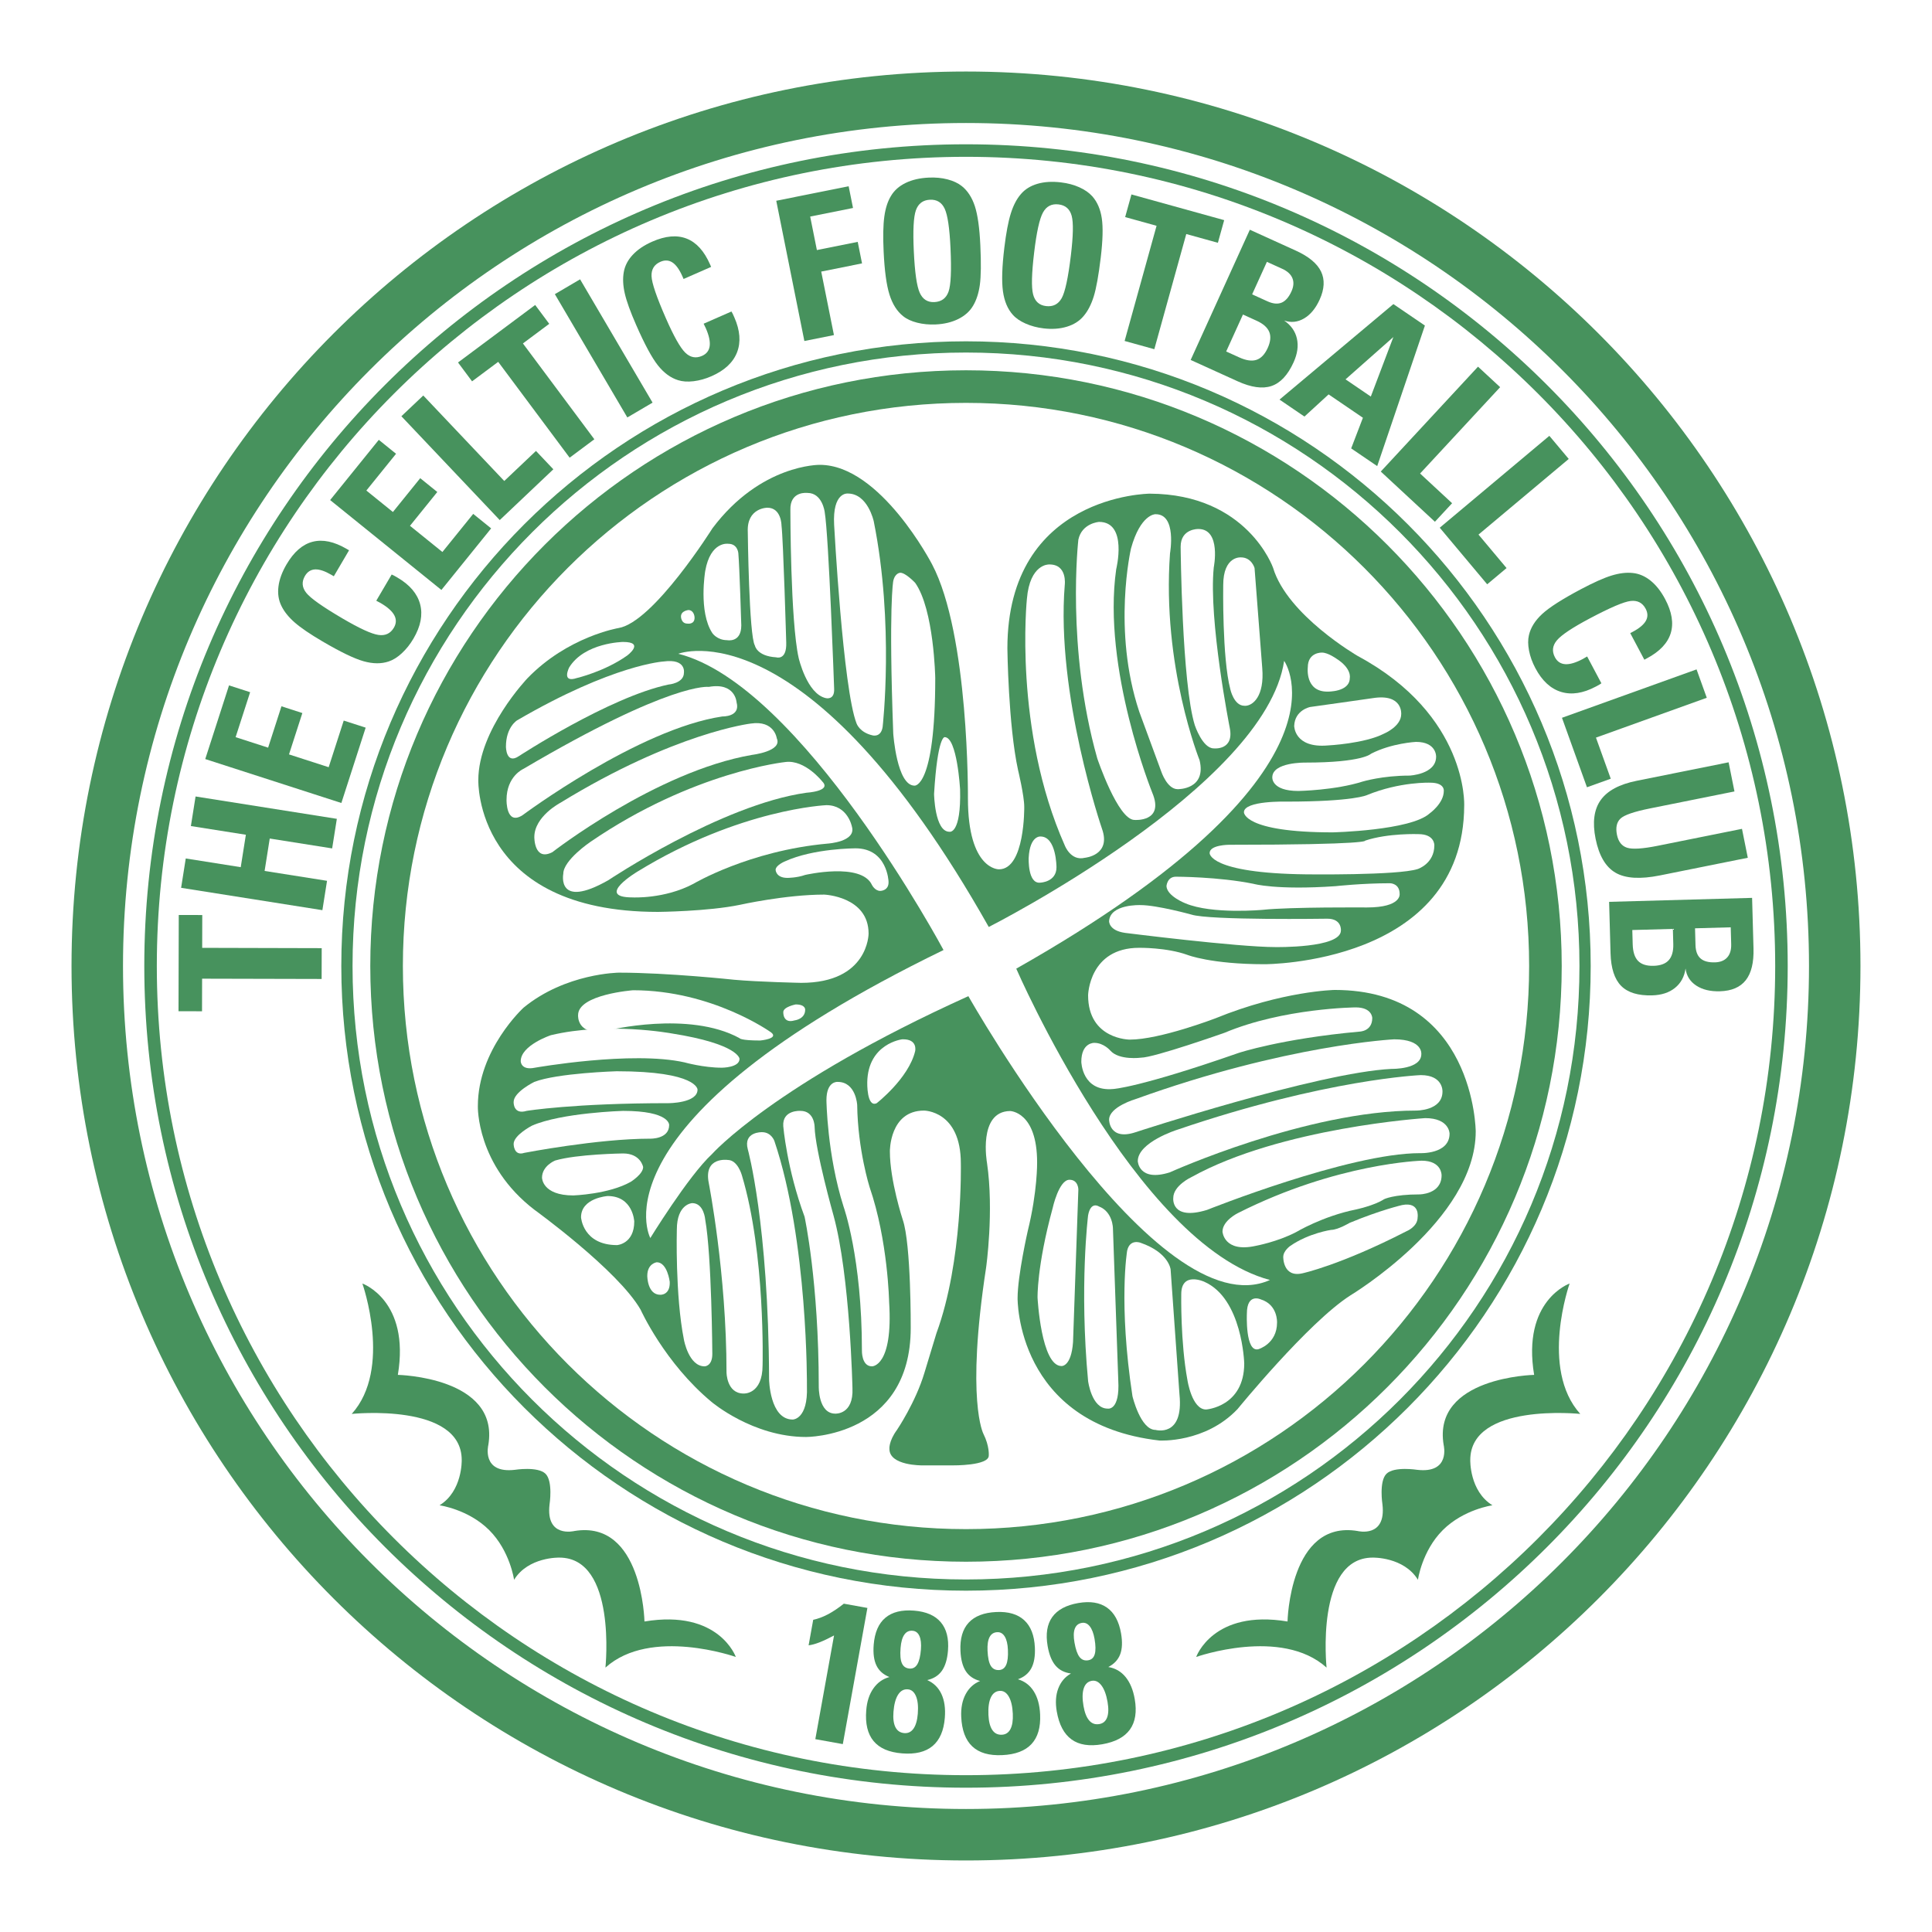 <?xml version="1.0" encoding="utf-8"?>
<!-- Generator: Adobe Illustrator 13.0.0, SVG Export Plug-In . SVG Version: 6.00 Build 14948)  -->
<!DOCTYPE svg PUBLIC "-//W3C//DTD SVG 1.0//EN" "http://www.w3.org/TR/2001/REC-SVG-20010904/DTD/svg10.dtd">
<svg version="1.0" id="Layer_1" xmlns="http://www.w3.org/2000/svg" xmlns:xlink="http://www.w3.org/1999/xlink" x="0px" y="0px"
	 width="192.756px" height="192.756px" viewBox="0 0 192.756 192.756" enable-background="new 0 0 192.756 192.756"
	 xml:space="preserve">
<g>
	<polygon fill-rule="evenodd" clip-rule="evenodd" fill="#FFFFFF" points="0,0 192.756,0 192.756,192.756 0,192.756 0,0 	"/>
	<path fill-rule="evenodd" clip-rule="evenodd" fill="#47925D" d="M185.619,96.378c0,49.286-39.954,89.241-89.241,89.241
		c-49.287,0-89.242-39.955-89.242-89.241c0-49.287,39.955-89.242,89.242-89.242C145.665,7.136,185.619,47.091,185.619,96.378
		L185.619,96.378z"/>
	<path fill="none" stroke="#FFFFFF" stroke-width="2.124" stroke-miterlimit="2.613" d="M179.422,96.378
		c0,45.864-37.18,83.044-83.044,83.044s-83.044-37.18-83.044-83.044s37.18-83.044,83.044-83.044S179.422,50.514,179.422,96.378"/>
	<path fill="#FFFFFF" d="M177.111,96.378c0,22.292-9.037,42.476-23.646,57.087c-14.61,14.609-34.794,23.646-57.087,23.646
		s-42.476-9.037-57.086-23.646c-14.61-14.611-23.646-34.795-23.646-57.087c0-44.588,36.145-80.733,80.733-80.733
		c22.293,0,42.477,9.037,57.087,23.647C168.074,53.901,177.111,74.085,177.111,96.378L177.111,96.378z M158.704,96.378
		c0-17.212-6.976-32.793-18.254-44.072c-11.278-11.278-26.86-18.253-44.072-18.253c-34.421,0-62.326,27.904-62.326,62.325
		c0,17.212,6.976,32.794,18.254,44.071c11.278,11.279,26.86,18.254,44.072,18.254s32.794-6.975,44.072-18.254
		C151.729,129.172,158.704,113.59,158.704,96.378L158.704,96.378z"/>
	<path fill="none" stroke="#FFFFFF" stroke-width="1.77" stroke-miterlimit="2.613" d="M156.698,96.378
		c0,33.313-27.007,60.321-60.32,60.321c-33.314,0-60.32-27.008-60.32-60.321c0-33.314,27.005-60.32,60.32-60.32
		C129.691,36.058,156.698,63.063,156.698,96.378"/>
	<path fill-rule="evenodd" clip-rule="evenodd" fill="#FFFFFF" d="M152.562,96.378c0,31.03-25.154,56.183-56.184,56.183
		s-56.183-25.152-56.183-56.183c0-31.029,25.154-56.183,56.183-56.183S152.562,65.349,152.562,96.378L152.562,96.378z"/>
	<polygon fill-rule="evenodd" clip-rule="evenodd" fill="#47925D" points="32.089,97.672 20.164,97.643 20.156,100.895 
		17.811,100.889 17.835,91.287 20.18,91.293 20.172,94.567 32.097,94.598 32.089,97.672 	"/>
	<polygon fill-rule="evenodd" clip-rule="evenodd" fill="#47925D" points="32.628,87.879 32.165,90.808 18.07,88.578 18.533,85.65 
		24.018,86.518 24.53,83.283 19.045,82.416 19.512,79.465 33.607,81.695 33.139,84.646 26.912,83.66 26.4,86.894 32.628,87.879 	"/>
	<polygon fill-rule="evenodd" clip-rule="evenodd" fill="#47925D" points="34.058,80.115 20.478,75.732 22.85,68.381 24.956,69.061 
		23.507,73.547 26.75,74.594 28.081,70.467 30.166,71.141 28.834,75.267 32.792,76.545 34.294,71.892 36.483,72.598 34.058,80.115 	
		"/>
	<path fill-rule="evenodd" clip-rule="evenodd" fill="#47925D" d="M39.077,57.32c0.073,0.028,0.15,0.064,0.23,0.107
		c0.08,0.043,0.197,0.11,0.353,0.202c1.228,0.719,1.98,1.606,2.257,2.66c0.278,1.053,0.056,2.195-0.666,3.426
		c-0.333,0.568-0.72,1.054-1.159,1.458c-0.439,0.406-0.876,0.679-1.311,0.82c-0.737,0.25-1.57,0.243-2.502-0.019
		c-0.931-0.261-2.3-0.922-4.109-1.983c-1.24-0.728-2.165-1.357-2.772-1.89c-0.607-0.532-1.05-1.085-1.327-1.659
		c-0.282-0.577-0.379-1.22-0.289-1.927c0.089-0.708,0.358-1.442,0.805-2.206c0.732-1.247,1.601-2,2.608-2.259
		c1.007-0.259,2.139-0.02,3.394,0.716l0.235,0.138l-1.519,2.589l-0.234-0.137c-0.652-0.382-1.195-0.564-1.629-0.546
		c-0.434,0.019-0.773,0.236-1.018,0.653c-0.339,0.579-0.297,1.138,0.125,1.677c0.422,0.54,1.636,1.397,3.641,2.573
		c1.683,0.987,2.869,1.531,3.56,1.633c0.69,0.103,1.207-0.139,1.549-0.723c0.244-0.417,0.258-0.829,0.041-1.237
		c-0.218-0.408-0.671-0.814-1.362-1.219c-0.044-0.026-0.115-0.063-0.209-0.111c-0.096-0.048-0.171-0.089-0.228-0.122L39.077,57.32
		L39.077,57.32z"/>
	<polygon fill-rule="evenodd" clip-rule="evenodd" fill="#47925D" points="44.038,58.86 32.938,49.891 37.793,43.883 39.514,45.274 
		36.551,48.941 39.201,51.082 41.926,47.709 43.629,49.086 40.904,52.459 44.139,55.073 47.212,51.271 49.002,52.716 44.038,58.86 	
		"/>
	<polygon fill-rule="evenodd" clip-rule="evenodd" fill="#47925D" points="49.86,51.888 40.046,41.529 42.23,39.46 50.31,47.988 
		53.474,44.99 55.208,46.821 49.86,51.888 	"/>
	<polygon fill-rule="evenodd" clip-rule="evenodd" fill="#47925D" points="56.833,45.664 49.706,36.102 47.098,38.046 
		45.697,36.165 53.395,30.427 54.797,32.308 52.172,34.265 59.298,43.826 56.833,45.664 	"/>
	<polygon fill-rule="evenodd" clip-rule="evenodd" fill="#47925D" points="62.589,41.65 55.358,29.348 57.876,27.868 65.107,40.17 
		62.589,41.65 	"/>
	<path fill-rule="evenodd" clip-rule="evenodd" fill="#47925D" d="M72.977,31.078c0.043,0.065,0.084,0.14,0.123,0.221
		c0.04,0.082,0.096,0.206,0.168,0.372c0.572,1.302,0.661,2.461,0.268,3.478c-0.393,1.016-1.243,1.811-2.549,2.384
		c-0.604,0.265-1.202,0.432-1.794,0.502c-0.593,0.07-1.107,0.035-1.542-0.105c-0.743-0.23-1.414-0.725-2.016-1.483
		c-0.6-0.758-1.321-2.097-2.163-4.017c-0.578-1.317-0.958-2.369-1.138-3.157c-0.18-0.788-0.212-1.495-0.1-2.122
		c0.11-0.633,0.409-1.209,0.896-1.729c0.486-0.521,1.135-0.958,1.945-1.314c1.324-0.581,2.469-0.681,3.437-0.299
		c0.968,0.38,1.744,1.238,2.329,2.571l0.108,0.249l-2.749,1.206l-0.108-0.248c-0.304-0.693-0.637-1.158-0.999-1.398
		c-0.362-0.24-0.765-0.262-1.207-0.068c-0.614,0.27-0.908,0.747-0.882,1.431c0.025,0.685,0.505,2.091,1.439,4.219
		c0.784,1.787,1.425,2.924,1.924,3.412c0.5,0.487,1.059,0.595,1.679,0.323c0.442-0.195,0.695-0.521,0.758-0.978
		c0.063-0.458-0.066-1.053-0.387-1.786c-0.021-0.048-0.056-0.119-0.104-0.214c-0.049-0.095-0.086-0.172-0.112-0.231L72.977,31.078
		L72.977,31.078z"/>
	<polygon fill-rule="evenodd" clip-rule="evenodd" fill="#47925D" points="80.252,34.022 77.447,20.03 84.67,18.582 85.105,20.75 
		80.832,21.607 81.501,24.949 85.575,24.131 86.005,26.279 81.933,27.096 83.202,33.43 80.252,34.022 	"/>
	<path fill-rule="evenodd" clip-rule="evenodd" fill="#47925D" d="M91.379,20.98c0.236-0.669,0.704-1.021,1.404-1.053
		c0.687-0.032,1.176,0.268,1.47,0.9s0.486,1.939,0.579,3.923c0.104,2.241,0.039,3.691-0.197,4.351
		c-0.237,0.66-0.708,1.005-1.414,1.039c-0.68,0.032-1.167-0.28-1.462-0.938c-0.294-0.657-0.49-2.036-0.588-4.136
		C91.074,23.011,91.143,21.649,91.379,20.98L91.379,20.98z M95.615,31.824c0.649-0.324,1.136-0.758,1.459-1.303
		c0.342-0.565,0.57-1.268,0.686-2.109c0.115-0.841,0.132-2.158,0.048-3.95c-0.08-1.721-0.262-3.014-0.543-3.882
		c-0.283-0.869-0.716-1.538-1.298-2.008c-0.375-0.299-0.851-0.524-1.426-0.674c-0.575-0.151-1.204-0.211-1.886-0.179
		c-0.888,0.042-1.656,0.219-2.303,0.534c-0.646,0.314-1.131,0.744-1.454,1.289c-0.331,0.538-0.553,1.226-0.668,2.065
		c-0.116,0.838-0.14,1.998-0.07,3.48c0.089,1.914,0.283,3.348,0.583,4.302c0.299,0.955,0.754,1.673,1.364,2.155
		c0.355,0.287,0.822,0.504,1.4,0.651S92.7,32.4,93.356,32.37C94.212,32.33,94.965,32.148,95.615,31.824L95.615,31.824z"/>
	<path fill-rule="evenodd" clip-rule="evenodd" fill="#47925D" d="M104.059,21.2c0.343-0.621,0.862-0.89,1.559-0.806
		c0.682,0.082,1.116,0.458,1.301,1.131c0.185,0.671,0.158,1.993-0.079,3.964c-0.269,2.227-0.573,3.646-0.915,4.258
		c-0.343,0.611-0.864,0.875-1.566,0.79c-0.676-0.081-1.105-0.47-1.286-1.167c-0.182-0.697-0.146-2.089,0.104-4.176
		C103.42,23.153,103.715,21.822,104.059,21.2L104.059,21.2z M106.44,32.596c0.694-0.211,1.246-0.56,1.654-1.043
		c0.432-0.5,0.772-1.156,1.026-1.967c0.253-0.81,0.486-2.106,0.701-3.886c0.205-1.71,0.24-3.016,0.105-3.919
		c-0.135-0.903-0.451-1.634-0.947-2.195c-0.321-0.356-0.753-0.657-1.294-0.901c-0.542-0.244-1.152-0.407-1.831-0.488
		c-0.883-0.106-1.669-0.058-2.359,0.145c-0.689,0.203-1.239,0.546-1.647,1.03c-0.415,0.477-0.748,1.119-1.001,1.926
		s-0.468,1.948-0.646,3.421c-0.229,1.902-0.275,3.349-0.138,4.339c0.138,0.991,0.467,1.775,0.988,2.351
		c0.303,0.342,0.727,0.633,1.273,0.875c0.545,0.241,1.145,0.401,1.797,0.479C104.974,32.863,105.746,32.808,106.44,32.596
		L106.44,32.596z"/>
	<polygon fill-rule="evenodd" clip-rule="evenodd" fill="#47925D" points="112.204,34.019 115.391,22.528 112.257,21.658 
		112.884,19.399 122.137,21.964 121.509,24.224 118.354,23.349 115.167,34.84 112.204,34.019 	"/>
	<path fill-rule="evenodd" clip-rule="evenodd" fill="#47925D" d="M126.399,26.124l1.527,0.694c0.521,0.237,0.86,0.549,1.019,0.939
		c0.158,0.389,0.126,0.829-0.098,1.32c-0.265,0.584-0.594,0.957-0.983,1.119c-0.392,0.16-0.861,0.116-1.411-0.134l-1.528-0.694
		L126.399,26.124L126.399,26.124z M124.01,31.381l1.37,0.622c0.653,0.297,1.07,0.668,1.253,1.112
		c0.182,0.445,0.129,0.981-0.156,1.61c-0.289,0.635-0.663,1.027-1.121,1.177c-0.459,0.15-1.036,0.067-1.73-0.249l-1.289-0.586
		L124.01,31.381L124.01,31.381z M123.465,38.035c1.361,0.619,2.49,0.779,3.384,0.479c0.894-0.299,1.631-1.086,2.211-2.362
		c0.387-0.853,0.498-1.644,0.332-2.375c-0.165-0.732-0.591-1.331-1.275-1.798c0.691,0.236,1.354,0.167,1.992-0.209
		c0.637-0.375,1.154-1,1.552-1.875c0.481-1.062,0.528-1.996,0.141-2.802c-0.389-0.806-1.226-1.501-2.512-2.086l-4.594-2.087
		l-5.903,12.992L123.465,38.035L123.465,38.035z"/>
	<path fill-rule="evenodd" clip-rule="evenodd" fill="#47925D" d="M139.018,33.625l-2.252,5.94l-2.521-1.717L139.018,33.625
		L139.018,33.625z M137.404,46.504l4.759-14.023l-3.145-2.142l-11.36,9.529l2.486,1.693l2.412-2.212l3.423,2.331l-1.172,3.057
		L137.404,46.504L137.404,46.504z"/>
	<polygon fill-rule="evenodd" clip-rule="evenodd" fill="#47925D" points="137.761,47.046 147.462,36.582 149.669,38.628 
		141.682,47.243 144.877,50.206 143.162,52.055 137.761,47.046 	"/>
	<polygon fill-rule="evenodd" clip-rule="evenodd" fill="#47925D" points="143.644,52.65 154.579,43.483 156.513,45.789 
		147.51,53.336 150.31,56.676 148.377,58.296 143.644,52.65 	"/>
	<path fill-rule="evenodd" clip-rule="evenodd" fill="#47925D" d="M159.771,68.172c-0.062,0.047-0.133,0.094-0.212,0.14
		c-0.078,0.045-0.197,0.11-0.357,0.195c-1.256,0.666-2.405,0.842-3.448,0.526c-1.042-0.316-1.898-1.104-2.567-2.364
		c-0.309-0.582-0.521-1.166-0.635-1.751c-0.114-0.586-0.117-1.102-0.011-1.546c0.175-0.758,0.617-1.464,1.328-2.12
		c0.711-0.656,1.993-1.475,3.845-2.458c1.27-0.674,2.291-1.131,3.062-1.369c0.772-0.238,1.475-0.325,2.108-0.259
		c0.64,0.062,1.237,0.317,1.792,0.764c0.556,0.447,1.04,1.062,1.455,1.843c0.678,1.277,0.863,2.412,0.556,3.405
		c-0.308,0.993-1.104,1.831-2.39,2.514l-0.24,0.127l-1.408-2.651l0.24-0.127c0.667-0.354,1.106-0.722,1.318-1.1
		c0.213-0.379,0.205-0.783-0.021-1.209c-0.314-0.592-0.812-0.85-1.493-0.773c-0.682,0.077-2.048,0.661-4.101,1.751
		c-1.723,0.915-2.809,1.639-3.258,2.173s-0.514,1.1-0.196,1.698c0.227,0.427,0.57,0.655,1.032,0.684
		c0.461,0.029,1.044-0.144,1.751-0.52c0.046-0.024,0.114-0.064,0.205-0.12c0.091-0.056,0.165-0.099,0.223-0.129L159.771,68.172
		L159.771,68.172z"/>
	<polygon fill-rule="evenodd" clip-rule="evenodd" fill="#47925D" points="155.838,71.614 169.266,66.785 170.285,69.617 
		159.229,73.592 160.705,77.693 158.331,78.546 155.838,71.614 	"/>
	<path fill-rule="evenodd" clip-rule="evenodd" fill="#47925D" d="M174.378,85.579l-8.765,1.762
		c-1.961,0.394-3.437,0.306-4.426-0.266c-0.99-0.57-1.655-1.703-1.996-3.397c-0.327-1.631-0.158-2.916,0.509-3.852
		c0.667-0.937,1.864-1.579,3.592-1.926l9.172-1.844l0.584,2.907l-8.414,1.691c-1.6,0.321-2.587,0.661-2.962,1.02
		c-0.376,0.358-0.491,0.896-0.348,1.611c0.139,0.69,0.476,1.121,1.01,1.293c0.535,0.172,1.552,0.108,3.05-0.193l8.414-1.691
		L174.378,85.579L174.378,85.579z"/>
	<path fill-rule="evenodd" clip-rule="evenodd" fill="#47925D" d="M172.675,92.518l0.046,1.677c0.017,0.571-0.115,1.014-0.396,1.327
		c-0.281,0.313-0.69,0.478-1.229,0.493c-0.642,0.018-1.121-0.114-1.437-0.394s-0.482-0.723-0.499-1.327l-0.046-1.677L172.675,92.518
		L172.675,92.518z M166.902,92.678l0.042,1.503c0.02,0.717-0.131,1.256-0.45,1.613c-0.319,0.359-0.824,0.547-1.515,0.566
		c-0.697,0.02-1.214-0.145-1.55-0.49c-0.335-0.347-0.514-0.901-0.535-1.664l-0.039-1.417L166.902,92.678L166.902,92.678z
		 M160.684,95.107c0.042,1.496,0.394,2.58,1.055,3.252s1.691,0.988,3.093,0.949c0.937-0.025,1.696-0.273,2.28-0.744
		c0.585-0.469,0.937-1.113,1.056-1.934c0.091,0.725,0.445,1.292,1.062,1.698c0.617,0.408,1.406,0.6,2.365,0.572
		c1.166-0.033,2.026-0.4,2.58-1.104s0.812-1.76,0.772-3.172l-0.14-5.043l-14.265,0.396L160.684,95.107L160.684,95.107z"/>
	<path fill-rule="evenodd" clip-rule="evenodd" fill="#47925D" d="M81.345,173.516l1.868-10.346
		c-0.578,0.309-1.069,0.539-1.473,0.695c-0.403,0.156-0.759,0.252-1.065,0.289l0.459-2.547c0.461-0.096,0.945-0.273,1.45-0.537
		s1.04-0.621,1.605-1.07l2.352,0.424l-2.453,13.586L81.345,173.516L81.345,173.516z"/>
	<path fill-rule="evenodd" clip-rule="evenodd" fill="#47925D" d="M89.98,165.939c-0.143-0.324-0.186-0.834-0.129-1.529
		c0.047-0.59,0.171-1.031,0.372-1.318c0.2-0.289,0.473-0.42,0.82-0.391c0.314,0.025,0.543,0.199,0.688,0.525
		s0.194,0.773,0.149,1.346c-0.053,0.67-0.174,1.16-0.359,1.473c-0.186,0.311-0.446,0.453-0.779,0.428
		C90.375,166.443,90.122,166.266,89.98,165.939L89.98,165.939z M89.334,172.316c-0.18-0.363-0.245-0.877-0.192-1.537
		c0.06-0.746,0.213-1.312,0.461-1.701c0.248-0.387,0.57-0.564,0.968-0.533c0.366,0.029,0.637,0.258,0.817,0.686
		c0.179,0.428,0.239,1.008,0.181,1.742c-0.053,0.66-0.195,1.158-0.425,1.488c-0.23,0.33-0.538,0.48-0.922,0.451
		C89.811,172.879,89.515,172.68,89.334,172.316L89.334,172.316z M87.143,168.449c-0.41,0.578-0.649,1.307-0.718,2.188
		c-0.107,1.328,0.136,2.352,0.731,3.068c0.594,0.717,1.544,1.127,2.851,1.23c1.313,0.105,2.326-0.141,3.038-0.736
		c0.712-0.596,1.12-1.535,1.221-2.82c0.075-0.932-0.038-1.719-0.337-2.363c-0.3-0.645-0.774-1.109-1.421-1.393
		c0.64-0.145,1.128-0.453,1.464-0.928c0.336-0.477,0.539-1.146,0.608-2.008c0.097-1.211-0.143-2.156-0.716-2.834
		c-0.574-0.678-1.462-1.064-2.665-1.16c-1.229-0.098-2.183,0.139-2.863,0.709c-0.681,0.57-1.068,1.469-1.167,2.691
		c-0.069,0.863,0.023,1.557,0.276,2.078c0.252,0.523,0.685,0.906,1.293,1.148C88.083,167.494,87.551,167.871,87.143,168.449
		L87.143,168.449z"/>
	<path fill-rule="evenodd" clip-rule="evenodd" fill="#47925D" d="M98.845,166.188c-0.181-0.305-0.287-0.805-0.318-1.5
		c-0.027-0.594,0.041-1.045,0.204-1.357c0.163-0.309,0.418-0.473,0.766-0.488c0.314-0.016,0.562,0.131,0.748,0.436
		c0.185,0.305,0.289,0.744,0.315,1.316c0.03,0.672-0.027,1.174-0.174,1.506c-0.146,0.332-0.386,0.506-0.72,0.521
		C99.3,166.637,99.026,166.492,98.845,166.188L98.845,166.188z M98.999,172.596c-0.226-0.34-0.353-0.84-0.383-1.504
		c-0.033-0.746,0.049-1.328,0.245-1.744c0.197-0.414,0.495-0.631,0.895-0.648c0.366-0.018,0.665,0.176,0.896,0.578
		s0.363,0.971,0.396,1.705c0.029,0.664-0.049,1.174-0.236,1.531c-0.187,0.357-0.473,0.543-0.858,0.561
		C99.541,173.094,99.224,172.934,98.999,172.596L98.999,172.596z M96.342,169.031c-0.333,0.623-0.48,1.377-0.44,2.26
		c0.06,1.332,0.429,2.316,1.107,2.953c0.679,0.637,1.672,0.926,2.982,0.865c1.315-0.059,2.29-0.428,2.922-1.107
		s0.919-1.664,0.86-2.951c-0.042-0.934-0.252-1.701-0.63-2.303c-0.378-0.604-0.905-1.004-1.583-1.207
		c0.617-0.221,1.062-0.588,1.337-1.102s0.393-1.203,0.353-2.068c-0.055-1.213-0.409-2.121-1.062-2.721
		c-0.653-0.602-1.584-0.875-2.789-0.82c-1.231,0.057-2.148,0.41-2.752,1.061c-0.604,0.652-0.877,1.59-0.822,2.816
		c0.039,0.865,0.217,1.541,0.533,2.027s0.792,0.812,1.427,0.979C97.157,167.967,96.676,168.406,96.342,169.031L96.342,169.031z"/>
	<path fill-rule="evenodd" clip-rule="evenodd" fill="#47925D" d="M107.707,165.32c-0.219-0.279-0.387-0.764-0.507-1.449
		c-0.102-0.584-0.092-1.041,0.03-1.371c0.123-0.328,0.355-0.523,0.697-0.582c0.311-0.055,0.576,0.059,0.798,0.338
		s0.382,0.701,0.48,1.266c0.114,0.662,0.12,1.166,0.018,1.516c-0.102,0.348-0.318,0.551-0.647,0.607
		C108.215,165.707,107.925,165.6,107.707,165.32L107.707,165.32z M108.672,171.656c-0.267-0.307-0.456-0.787-0.57-1.443
		c-0.128-0.736-0.12-1.322,0.022-1.76s0.411-0.689,0.805-0.758c0.36-0.062,0.681,0.09,0.962,0.461
		c0.28,0.369,0.482,0.916,0.609,1.641c0.113,0.654,0.1,1.17-0.04,1.547c-0.14,0.379-0.4,0.602-0.781,0.666
		C109.273,172.08,108.938,171.963,108.672,171.656L108.672,171.656z M105.584,168.457c-0.252,0.662-0.301,1.428-0.15,2.297
		c0.229,1.314,0.72,2.244,1.474,2.789c0.754,0.547,1.776,0.707,3.068,0.482c1.298-0.227,2.218-0.717,2.758-1.471
		s0.7-1.766,0.479-3.037c-0.16-0.92-0.466-1.654-0.917-2.205c-0.45-0.549-1.025-0.879-1.723-0.994
		c0.583-0.297,0.979-0.719,1.187-1.264c0.206-0.543,0.236-1.242,0.087-2.096c-0.207-1.195-0.675-2.051-1.399-2.564
		c-0.724-0.512-1.681-0.666-2.869-0.459c-1.215,0.211-2.08,0.678-2.596,1.4s-0.669,1.689-0.459,2.898
		c0.148,0.852,0.41,1.5,0.786,1.943c0.375,0.441,0.889,0.705,1.539,0.789C106.258,167.299,105.837,167.795,105.584,168.457
		L105.584,168.457z"/>
	<path fill-rule="evenodd" clip-rule="evenodd" fill="#47925D" d="M143.945,152.662c2.079-2.08,4.956-2.479,4.956-2.479
		c-2.301-1.416-2.212-4.514-2.212-4.514c0-5.752,10.974-4.602,10.974-4.602c-4.071-4.512-1.062-13.01-1.062-13.01
		s-4.779,1.682-3.54,9.115c0,0-10.163,0.207-9.027,6.992c0,0,0.723,2.877-2.654,2.479c0,0-2.295-0.361-3.054,0.398
		c-0.76,0.76-0.399,3.055-0.399,3.055c0.398,3.377-2.478,2.654-2.478,2.654c-6.785-1.135-6.992,9.027-6.992,9.027
		c-7.434-1.238-9.114,3.539-9.114,3.539s8.495-3.008,13.009,1.062c0,0-1.15-10.975,4.602-10.975c0,0,3.098-0.088,4.514,2.213
		C141.467,157.619,141.865,154.742,143.945,152.662L143.945,152.662z"/>
	<path fill-rule="evenodd" clip-rule="evenodd" fill="#47925D" d="M48.811,152.662c-2.08-2.08-4.957-2.479-4.957-2.479
		c2.301-1.416,2.212-4.514,2.212-4.514c0-5.752-10.974-4.602-10.974-4.602c4.071-4.512,1.062-13.01,1.062-13.01
		s4.78,1.682,3.54,9.115c0,0,10.163,0.207,9.027,6.992c0,0-0.722,2.877,2.655,2.479c0,0,2.295-0.361,3.054,0.398
		c0.759,0.76,0.399,3.055,0.399,3.055c-0.398,3.377,2.478,2.654,2.478,2.654c6.785-1.135,6.992,9.027,6.992,9.027
		c7.434-1.238,9.115,3.539,9.115,3.539s-8.496-3.008-13.009,1.062c0,0,1.151-10.975-4.602-10.975c0,0-3.097-0.088-4.513,2.213
		C51.29,157.619,50.891,154.742,48.811,152.662L48.811,152.662z"/>
	<path fill-rule="evenodd" clip-rule="evenodd" fill="#47925D" d="M92.234,136.953c-0.885,2.965-2.744,5.709-2.744,5.709
		c-0.841,1.15-0.752,1.902-0.752,1.902c0,1.682,3.274,1.637,3.274,1.637h3.053c0,0,3.584,0.045,3.584-0.973
		c0,0,0.089-0.93-0.531-2.168c0,0-1.77-3.32,0.266-16.594c0,0,0.797-5.619,0.089-10.443c0,0-0.929-5.133,2.301-5.176
		c0,0,2.699,0.043,2.699,5.133c0,0,0.044,2.875-0.93,6.814c0,0-1.018,4.469-1.018,6.725c0,0-0.177,12.566,14.159,14.203
		c0,0,4.558,0.266,7.788-3.141c0,0,7.035-8.629,11.239-11.328c0,0,12.522-7.521,12.522-16.371c0,0-0.089-14.115-14.071-14.115
		c0,0-5.177,0.088-11.902,2.832c0,0-5.531,2.123-8.54,2.123c0,0-4.16,0-4.16-4.424c0,0,0.089-4.735,5.089-4.735
		c0,0,2.743-0.044,4.823,0.708c0,0,2.346,0.929,7.699,0.929c0,0,19.867,0.044,19.912-15.841c0,0,0.398-8.982-10.62-14.911
		c0,0-7.035-4.071-8.451-8.806c0,0-2.566-7.345-12.302-7.39c0,0-14.203,0.089-14.203,15.443c0,0,0.089,7.655,1.062,12.124
		c0,0,0.62,2.566,0.62,3.673c0,0,0.089,6.239-2.522,6.239c0,0-3.097,0.088-3.097-7.08c0,0,0.133-16.327-3.584-23.363
		c0,0-5.133-9.912-11.195-9.912c0,0-5.885-0.088-10.708,6.328c0,0-5.885,9.381-9.38,9.956c0,0-5.044,0.841-9.071,5
		c0,0-4.911,5.133-4.911,10.178c0,0-0.398,13.141,17.92,13.141c0,0,5-0.044,8.186-0.708c0,0,4.557-1.018,8.407-1.018
		c0,0,4.425,0.177,4.425,3.894c0,0,0,4.911-6.726,4.911c0,0-4.248-0.088-6.681-0.309c0,0-6.593-0.709-11.505-0.709
		c0,0-5.31,0.045-9.513,3.496c0,0-4.558,4.16-4.558,9.822c0,0-0.177,5.887,5.664,10.355c0,0,8.319,6.018,10.576,9.955
		c0,0,2.389,5.311,7.08,9.203c0,0,4.115,3.496,9.425,3.496c0,0,10.443,0.045,10.443-10.885c0,0,0.044-8.363-0.797-10.797
		c0,0-1.283-3.893-1.283-6.814c0,0-0.044-4.07,3.407-4.07c0,0,3.673,0,3.673,5.266c0,0,0.221,9.734-2.434,16.947L92.234,136.953
		L92.234,136.953z"/>
	<path fill-rule="evenodd" clip-rule="evenodd" fill="#FFFFFF" d="M64.755,123.723c0,0,3.894-6.371,6.284-8.584
		c0,0,6.195-6.99,25.575-15.752c0,0,18.85,33.363,30.089,28.318c-13.363-3.539-25.311-31.062-25.311-31.062
		c34.69-19.646,26.727-30.708,26.727-30.708c-1.858,12.567-29.47,26.549-29.47,26.549c-18.23-32.302-30.974-27.257-30.974-27.257
		c12.301,3.098,26.46,29.558,26.46,29.558c-35.487,17.256-29.253,28.73-29.253,28.73L64.755,123.723L64.755,123.723z"/>
	<path fill-rule="evenodd" clip-rule="evenodd" fill="#FFFFFF" d="M106.703,117.705c0.885,0,0.885,0.975,0.885,0.975l-0.531,15.221
		c-0.177,2.479-1.15,2.389-1.15,2.389c-2.035,0-2.39-6.812-2.39-6.812s-0.088-3.098,1.505-8.939
		C105.021,120.537,105.641,117.705,106.703,117.705L106.703,117.705z"/>
	<path fill-rule="evenodd" clip-rule="evenodd" fill="#FFFFFF" d="M110.508,140.537c0,0,1.239,0.266,1.062-2.832l-0.531-15.133
		c0,0,0-1.682-1.416-2.211c0,0-0.797-0.531-1.062,0.885c0,0-0.885,7.078,0,16.549C108.561,137.795,108.915,140.537,110.508,140.537
		L110.508,140.537z"/>
	<path fill-rule="evenodd" clip-rule="evenodd" fill="#FFFFFF" d="M115.287,142.662c0,0,2.831,0.797,2.389-3.541l-0.885-12.477
		c0,0-0.177-1.682-3.009-2.656c0,0-1.062-0.412-1.327,0.797c0,0-0.885,5.221,0.531,14.514
		C112.986,139.299,113.782,142.662,115.287,142.662L115.287,142.662z"/>
	<path fill-rule="evenodd" clip-rule="evenodd" fill="#FFFFFF" d="M120.331,140.627c0,0,3.806-0.266,3.806-4.604
		c0,0-0.178-6.459-3.982-8.141c0,0-2.301-1.062-2.301,1.238c0,0-0.089,4.779,0.619,8.584
		C118.473,137.705,118.915,140.627,120.331,140.627L120.331,140.627z"/>
	<path fill-rule="evenodd" clip-rule="evenodd" fill="#FFFFFF" d="M125.553,134.609c0,0,1.858-0.531,1.858-2.656
		c0,0,0.088-1.77-1.593-2.301c0,0-1.417-0.707-1.417,1.416C124.401,131.068,124.225,134.963,125.553,134.609L125.553,134.609z"/>
	<path fill-rule="evenodd" clip-rule="evenodd" fill="#FFFFFF" d="M128.03,125.404c0,0-0.044,2.08,1.902,1.637
		c0,0,3.762-0.795,10.398-4.203c0,0,1.106-0.441,1.106-1.371c0,0,0.265-1.594-1.549-1.238c0,0-2.124,0.486-5.221,1.77
		c0,0-1.195,0.707-1.858,0.707c0,0-2.213,0.311-4.071,1.594C128.738,124.299,128.03,124.785,128.03,125.404L128.03,125.404z"/>
	<path fill-rule="evenodd" clip-rule="evenodd" fill="#FFFFFF" d="M121.968,122.883c0,0,0.133,2.123,3.318,1.416
		c0,0,2.169-0.398,4.027-1.371c0,0,2.655-1.594,5.974-2.258c0,0,1.858-0.398,2.787-1.018c0,0,0.93-0.486,3.54-0.486
		c0,0,2.213,0,2.213-1.902c0,0,0.044-1.461-1.991-1.461c0,0-8.407,0.221-18.318,5.221
		C123.518,121.023,121.968,121.775,121.968,122.883L121.968,122.883z"/>
	<path fill-rule="evenodd" clip-rule="evenodd" fill="#FFFFFF" d="M117.057,119.52c0,0-0.266,2.301,3.363,1.195
		c0,0,14.159-5.664,21.239-5.664c0,0,2.964,0.133,2.964-1.947c0,0,0-1.549-2.434-1.549c0,0-14.38,0.93-23.318,5.885
		C118.871,117.439,117.057,118.281,117.057,119.52L117.057,119.52z"/>
	<path fill-rule="evenodd" clip-rule="evenodd" fill="#FFFFFF" d="M113.517,115.848c0,0,0.089,2.094,3.187,1.121
		c0,0,13.658-6.166,24.558-6.166c0,0,2.655,0.045,2.655-1.902c0,0,0.088-1.637-2.169-1.637c0,0-9.439,0.383-24.307,5.457
		C117.44,112.721,113.517,113.959,113.517,115.848L113.517,115.848z"/>
	<path fill-rule="evenodd" clip-rule="evenodd" fill="#FFFFFF" d="M110.655,111.717c0,0,0,2.125,2.655,1.24
		c0,0,18.172-5.959,25.546-6.314c0,0,2.95,0.061,2.95-1.475c0,0,0.177-1.475-2.714-1.475c0,0-10.739,0.531-25.782,5.959
		C113.311,109.652,110.655,110.42,110.655,111.717L110.655,111.717z"/>
	<path fill-rule="evenodd" clip-rule="evenodd" fill="#FFFFFF" d="M107.883,105.936c0,0,0.06,3.008,3.186,2.713
		c0,0,2.536-0.117,12.508-3.598c0,0,4.247-1.416,12.035-2.125c0,0,1.298,0,1.298-1.357c0,0,0-1.061-1.652-1.061
		c0,0-7.197,0.059-13.097,2.537c0,0-7.021,2.479-8.319,2.479c0,0-2.183,0.295-3.067-0.709c0,0-0.649-0.768-1.593-0.768
		C109.181,104.047,107.883,103.988,107.883,105.936L107.883,105.936z"/>
	<path fill-rule="evenodd" clip-rule="evenodd" fill="#FFFFFF" d="M110.655,91.894c0,0-0.06,0.944,1.593,1.18
		c0,0,11.21,1.416,14.986,1.416c0,0,6.548,0.119,6.548-1.651c0,0,0.118-1.18-1.356-1.18c0,0-11.8,0.177-13.569-0.414
		c0,0-3.423-0.944-5.074-0.944C113.782,90.301,110.772,90.183,110.655,91.894L110.655,91.894z"/>
	<path fill-rule="evenodd" clip-rule="evenodd" fill="#FFFFFF" d="M116.379,88.413c0,0,0.059-0.944,0.943-0.944
		c0,0,4.248,0,7.729,0.708c0,0,2.241,0.649,8.199,0.236c0,0,2.655-0.292,5.429-0.292c0,0,0.963-0.002,0.963,1.065
		c0,0,0.217,1.351-3.264,1.351c0,0-7.67-0.059-10.384,0.236c0,0-5.074,0.472-7.729-0.649
		C118.266,90.124,116.438,89.417,116.379,88.413L116.379,88.413z"/>
	<path fill-rule="evenodd" clip-rule="evenodd" fill="#FFFFFF" d="M120.685,85.109c0,0-0.118,2.006,9.617,2.124
		c0,0,9.144,0.119,11.15-0.531c0,0,1.652-0.531,1.652-2.36c0,0,0.06-1.121-1.593-1.121c0,0-3.009-0.117-5.31,0.649
		c0,0,0.589,0.413-13.57,0.413C122.632,84.283,120.685,84.284,120.685,85.109L120.685,85.109z"/>
	<path fill-rule="evenodd" clip-rule="evenodd" fill="#FFFFFF" d="M124.107,81.039c0,0-0.061,2.006,8.85,2.006
		c0,0,7.787-0.177,9.676-1.888c0,0,1.415-1.002,1.415-2.242c0,0,0.118-0.826-1.356-0.826c0,0-3.009-0.118-6.312,1.239
		c0,0-1.299,0.649-8.024,0.649C128.354,79.977,124.107,79.859,124.107,81.039L124.107,81.039z"/>
	<path fill-rule="evenodd" clip-rule="evenodd" fill="#FFFFFF" d="M126.938,77.558c0,0-0.118,1.357,2.597,1.357
		c0,0,3.657-0.059,6.43-0.944c0,0,1.948-0.59,4.662-0.59c0,0,2.654-0.118,2.654-1.888c0,0,0.058-1.475-2.006-1.475
		c0,0-2.419,0.118-4.484,1.18c0,0-0.826,0.885-6.548,0.885C130.243,76.083,126.938,76.023,126.938,77.558L126.938,77.558z"/>
	<path fill-rule="evenodd" clip-rule="evenodd" fill="#FFFFFF" d="M129.122,72.425c0,0,0,2.242,3.362,1.947
		c0,0,3.658-0.177,5.604-1.18c0,0,1.711-0.708,1.711-1.947c0,0,0.178-2.065-2.831-1.593c0,0-6.194,0.885-6.254,0.885
		C130.715,70.537,129.182,70.832,129.122,72.425L129.122,72.425z"/>
	<path fill-rule="evenodd" clip-rule="evenodd" fill="#FFFFFF" d="M132.426,69.003c0,0,2.242,0.059,2.242-1.357
		c0,0,0.235-0.944-1.357-1.947c0,0-0.826-0.59-1.416-0.59c0,0-1.416-0.06-1.416,1.475C130.479,66.584,130.184,69.003,132.426,69.003
		L132.426,69.003z"/>
	<path fill-rule="evenodd" clip-rule="evenodd" fill="#FFFFFF" d="M123.812,55.61c0,0-1.771-0.176-1.771,2.773
		c0,0-0.117,7.257,0.708,10.384c0,0,0.354,1.647,1.402,1.647c0.024,0,0.049,0.005,0.072,0.005c0.767,0,1.948-0.944,1.711-3.776
		l-0.767-9.971C125.169,56.672,124.874,55.61,123.812,55.61L123.812,55.61z"/>
	<path fill-rule="evenodd" clip-rule="evenodd" fill="#FFFFFF" d="M119.564,52.778c0,0-1.771-0.059-1.771,1.77
		c0,0,0.119,13.688,1.416,17.817c0,0,0.767,2.301,1.888,2.301c0,0,2.064,0.236,1.593-2.065c0,0-2.124-10.737-1.593-15.988
		C121.098,56.613,121.865,52.778,119.564,52.778L119.564,52.778z"/>
	<path fill-rule="evenodd" clip-rule="evenodd" fill="#FFFFFF" d="M115.257,51.304c0,0-1.474,0-2.418,3.421
		c0,0-1.889,8.143,0.825,16.284l2.191,5.955c0,0,0.582,1.773,1.644,1.773c0,0,2.891,0.059,2.183-2.891c0,0-3.774-9.38-2.949-20.649
		C116.732,55.198,117.44,51.245,115.257,51.304L115.257,51.304z"/>
	<path fill-rule="evenodd" clip-rule="evenodd" fill="#FFFFFF" d="M109.653,52.07c0,0-1.712,0.118-2.065,1.77
		c0,0-1.238,10.797,1.888,21.83c0,0,2.065,6.136,3.717,6.136c0,0,3.009,0.236,1.771-2.714c0,0-5.016-12.39-3.6-22.301
		C111.363,56.791,112.543,52.07,109.653,52.07L109.653,52.07z"/>
	<path fill-rule="evenodd" clip-rule="evenodd" fill="#FFFFFF" d="M104.638,56.318c0,0-1.888-0.059-2.183,3.422
		c0,0-1.357,13.039,3.775,24.602c0,0,0.591,1.593,2.006,1.239c0,0,2.655-0.236,1.711-2.892c0,0-4.602-13.392-3.717-24.307
		C106.23,58.383,106.525,56.259,104.638,56.318L104.638,56.318z"/>
	<path fill-rule="evenodd" clip-rule="evenodd" fill="#FFFFFF" d="M103.812,83.458c0,0-1.062-0.118-1.18,2.124
		c0,0-0.118,2.655,1.18,2.478c0,0,1.594-0.059,1.594-1.534C105.405,86.525,105.405,83.458,103.812,83.458L103.812,83.458z"/>
	<path fill-rule="evenodd" clip-rule="evenodd" fill="#FFFFFF" d="M94.726,82.985c0,0,1.18,0.295,1.062-4.248
		c0,0-0.295-5.192-1.534-5.192c0,0-0.708-0.177-1.062,5.664C93.192,79.209,93.251,82.985,94.726,82.985L94.726,82.985z"/>
	<path fill-rule="evenodd" clip-rule="evenodd" fill="#FFFFFF" d="M91.245,78.384c0,0,2.065,0.236,2.065-10.738
		c0,0-0.118-6.844-2.006-9.499c0,0-0.945-1.003-1.476-1.003c0,0-0.531,0-0.708,0.826c0,0-0.472,2.419,0,15.222
		C89.121,73.192,89.475,78.384,91.245,78.384L91.245,78.384z"/>
	<path fill-rule="evenodd" clip-rule="evenodd" fill="#FFFFFF" d="M87.057,73.369c0,0,0.826,0.236,1.002-0.826
		c0,0,1.18-10.266-0.885-20.531c0,0-0.59-2.773-2.596-2.773c0,0-1.534-0.177-1.357,3.127c0,0,0.885,16.401,2.242,19.823
		C85.464,72.189,85.758,73.074,87.057,73.369L87.057,73.369z"/>
	<path fill-rule="evenodd" clip-rule="evenodd" fill="#FFFFFF" d="M82.396,69.652c0,0,0.886,0.236,0.826-0.944
		c0,0-0.531-15.221-0.944-17.64c0,0-0.236-1.888-1.711-1.888c0,0-1.77-0.236-1.711,1.711c0,0,0.001,11.092,0.826,14.75
		C79.682,65.64,80.507,69.239,82.396,69.652L82.396,69.652z"/>
	<path fill-rule="evenodd" clip-rule="evenodd" fill="#FFFFFF" d="M77.44,65.581c0,0,1.062,0.354,1.003-1.475
		c0,0-0.295-10.266-0.473-11.681c0,0,0-1.771-1.416-1.771c0,0-2.065,0-1.947,2.419c0,0,0.119,10.384,0.708,11.328
		C75.315,64.401,75.493,65.463,77.44,65.581L77.44,65.581z"/>
	<path fill-rule="evenodd" clip-rule="evenodd" fill="#FFFFFF" d="M72.543,63.87c0,0,1.416,0.295,1.416-1.475
		c0,0-0.177-5.9-0.295-7.198c0,0-0.058-0.944-1.003-0.944c0,0-1.77-0.294-2.301,2.714c0,0-0.689,4.073,0.708,6.194
		C71.068,63.162,71.54,63.87,72.543,63.87L72.543,63.87z"/>
	<path fill-rule="evenodd" clip-rule="evenodd" fill="#FFFFFF" d="M68.59,62.218c0,0,0.708,0.118,0.708-0.59
		c0,0,0.001-0.708-0.59-0.767c0,0-0.767,0.059-0.767,0.649C67.941,61.51,67.94,62.218,68.59,62.218L68.59,62.218z"/>
	<path fill-rule="evenodd" clip-rule="evenodd" fill="#FFFFFF" d="M56.791,66.584c0,0-0.826,1.593,0.767,1.062
		c0,0,2.772-0.649,5.015-2.242c0,0,1.829-1.357-0.413-1.357C62.159,64.047,58.324,64.106,56.791,66.584L56.791,66.584z"/>
	<path fill-rule="evenodd" clip-rule="evenodd" fill="#FFFFFF" d="M50.478,74.49c0,0,0,1.829,1.298,0.944
		c0,0,9.026-5.899,14.926-7.138c0,0,1.534-0.118,1.534-1.181c0,0,0.237-1.416-2.005-1.121c0,0-5.027,0.273-14.644,5.878
		C51.587,71.873,50.478,72.543,50.478,74.49L50.478,74.49z"/>
	<path fill-rule="evenodd" clip-rule="evenodd" fill="#FFFFFF" d="M50.537,79.8c0,0-0.059,2.596,1.594,1.534
		c0,0,11.563-8.614,19.941-9.853c0,0,1.829,0.059,1.416-1.416c0,0-0.118-2.007-2.773-1.534c0,0-3.692-0.547-18.5,8.184
		C52.214,76.715,50.537,77.44,50.537,79.8L50.537,79.8z"/>
	<path fill-rule="evenodd" clip-rule="evenodd" fill="#FFFFFF" d="M53.31,83.517c0,0-0.029,2.449,1.8,1.504
		c0,0,10.354-8.053,19.912-9.705c0,0,3.067-0.354,2.478-1.652c0,0-0.236-1.828-2.596-1.475c0,0-7.552,0.885-18.997,7.906
		C55.906,80.095,53.31,81.451,53.31,83.517L53.31,83.517z"/>
	<path fill-rule="evenodd" clip-rule="evenodd" fill="#FFFFFF" d="M56.2,87.174c0,0-0.708,3.599,4.484,0.649
		c0,0,11.258-7.531,19.764-8.731c0,0,2.566-0.147,1.593-1.121c0,0-1.71-2.183-3.658-1.947c0,0-9.204,0.944-19.469,7.965
		C58.915,83.988,56.2,85.818,56.2,87.174L56.2,87.174z"/>
	<path fill-rule="evenodd" clip-rule="evenodd" fill="#FFFFFF" d="M63.634,86.938c0,0-4.366,2.597-0.531,2.597
		c0,0,3.186,0.176,6.077-1.357c0,0,5.546-3.304,13.392-4.012c0,0,2.892-0.177,2.419-1.711c0,0-0.413-2.124-2.537-2.124
		C82.455,80.331,73.841,80.685,63.634,86.938L63.634,86.938z"/>
	<path fill-rule="evenodd" clip-rule="evenodd" fill="#FFFFFF" d="M77.381,86.761c0,0,0,0.826,1.18,0.826c0,0,0.943,0,1.77-0.295
		c0,0,5.604-1.298,6.666,1.003c0,0,0.295,0.59,0.826,0.59c0,0,0.885,0,0.826-0.944c0,0-0.118-3.304-3.304-3.304
		c0,0-4.189,0-7.021,1.298C78.324,85.936,77.44,86.289,77.381,86.761L77.381,86.761z"/>
	<path fill-rule="evenodd" clip-rule="evenodd" fill="#FFFFFF" d="M79.387,100.213c0,0-1.239,0.236-1.239,0.768
		c0,0-0.059,1.18,1.122,0.826c0,0,1.062-0.119,1.062-1.062C80.331,100.744,80.39,100.213,79.387,100.213L79.387,100.213z"/>
	<path fill-rule="evenodd" clip-rule="evenodd" fill="#FFFFFF" d="M57.676,101.275c0,0-0.177,2.182,2.949,1.533
		c0,0,8.083-2.006,13.157,0.768c0,0,0.059,0.236,2.064,0.236c0,0,1.947-0.178,1.062-0.826c0,0-5.84-4.189-13.746-4.189
		C63.163,98.797,57.676,99.209,57.676,101.275L57.676,101.275z"/>
	<path fill-rule="evenodd" clip-rule="evenodd" fill="#FFFFFF" d="M51.953,105.877c0,0,0,0.943,1.416,0.648
		c0,0,9.676-1.711,14.927-0.531c0,0,1.888,0.531,3.717,0.531c0,0,1.77,0,1.77-0.885c0,0-0.06-1.475-6.785-2.537
		c0,0-6.372-1.18-12.036,0.178C54.961,103.281,51.953,104.283,51.953,105.877L51.953,105.877z"/>
	<path fill-rule="evenodd" clip-rule="evenodd" fill="#FFFFFF" d="M51.245,109.947c0,0-0.059,1.299,1.298,0.885
		c0,0,4.661-0.768,14.159-0.768c0,0,2.891,0.002,2.891-1.355c0,0,0-1.83-8.083-1.83c0,0-5.899,0.178-8.2,1.062
		C53.31,107.941,51.245,108.945,51.245,109.947L51.245,109.947z"/>
	<path fill-rule="evenodd" clip-rule="evenodd" fill="#FFFFFF" d="M51.245,114.137c0,0,0,1.238,1.062,0.885
		c0,0,7.316-1.416,12.566-1.416c0,0,1.888,0.059,1.888-1.357c0,0,0.118-1.416-4.602-1.416c0,0-6.136,0.178-9.085,1.475
		C53.074,112.307,51.245,113.252,51.245,114.137L51.245,114.137z"/>
	<path fill-rule="evenodd" clip-rule="evenodd" fill="#FFFFFF" d="M54.077,117.498c0,0,0,1.771,3.127,1.771
		c0,0,3.54-0.119,5.723-1.357c0,0,1.239-0.768,1.239-1.475c0,0-0.236-1.357-2.006-1.357c0,0-4.602,0.061-6.784,0.709
		C55.375,115.789,54.077,116.318,54.077,117.498L54.077,117.498z"/>
	<path fill-rule="evenodd" clip-rule="evenodd" fill="#FFFFFF" d="M57.97,121.451c0,0,0.177,2.773,3.599,2.773
		c0,0,1.711-0.117,1.711-2.359c0,0-0.118-2.537-2.655-2.537C60.625,119.328,57.97,119.506,57.97,121.451L57.97,121.451z"/>
	<path fill-rule="evenodd" clip-rule="evenodd" fill="#FFFFFF" d="M64.579,127.293c0,0,0,1.887,1.297,1.887
		c0,0,1.003,0.061,0.944-1.297c0,0-0.235-1.947-1.298-1.947C65.522,125.936,64.579,126.055,64.579,127.293L64.579,127.293z"/>
	<path fill-rule="evenodd" clip-rule="evenodd" fill="#FFFFFF" d="M70.301,136.32c0,0,0.767,0,0.767-1.24
		c0,0-0.059-9.793-0.708-13.393c0,0-0.118-1.652-1.298-1.652c0,0-1.534,0.061-1.534,2.656c0,0-0.177,6.549,0.708,10.973
		C68.236,133.664,68.708,136.32,70.301,136.32L70.301,136.32z"/>
	<path fill-rule="evenodd" clip-rule="evenodd" fill="#FFFFFF" d="M90.006,103.693c0,0-3.422,0.414-3.48,4.307
		c0,0-0.059,2.537,0.944,2.064c0,0,3.186-2.477,3.835-5.191C91.305,104.873,91.599,103.635,90.006,103.693L90.006,103.693z"/>
	<path fill-rule="evenodd" clip-rule="evenodd" fill="#FFFFFF" d="M74.195,139.033c0,0,1.888,0.117,1.888-2.832
		c0,0,0.295-11.092-2.065-18.938c0,0-0.412-1.535-1.416-1.535c0,0-2.419-0.354-1.888,2.301c0,0,1.77,9.027,1.77,18.881
		C72.484,136.91,72.484,139.033,74.195,139.033L74.195,139.033z"/>
	<path fill-rule="evenodd" clip-rule="evenodd" fill="#FFFFFF" d="M79.092,141.629c0,0,1.534,0,1.416-3.303
		c0,0,0.118-14.514-3.245-24.484c0,0-0.294-0.885-1.239-0.885c0,0-1.888-0.061-1.416,1.709c0,0,2.065,7.375,2.124,22.951
		C76.731,137.617,76.791,141.629,79.092,141.629L79.092,141.629z"/>
	<path fill-rule="evenodd" clip-rule="evenodd" fill="#FFFFFF" d="M83.34,141.039c0,0,1.829,0.119,1.71-2.537
		c0,0-0.236-11.209-1.888-17.227c0,0-1.829-6.488-1.888-8.85c0,0,0-1.594-1.416-1.594c0,0-1.829-0.119-1.711,1.533
		c0,0,0.354,4.248,2.125,9.027c0,0,1.416,6.49,1.416,16.934C81.688,138.326,81.628,141.039,83.34,141.039L83.34,141.039z"/>
	<path fill-rule="evenodd" clip-rule="evenodd" fill="#FFFFFF" d="M86.997,136.32c0,0,2.125,0.057,1.711-6.432
		c0,0-0.118-6.137-1.947-11.445c0,0-1.179-3.717-1.239-8.201c0,0-0.117-2.301-1.947-2.301c0,0-1.121-0.117-1.121,1.828
		c0,0,0.059,5.43,1.71,10.621c0,0,1.83,5.074,1.83,14.336C85.995,134.727,85.935,136.32,86.997,136.32L86.997,136.32z"/>
</g>
</svg>
